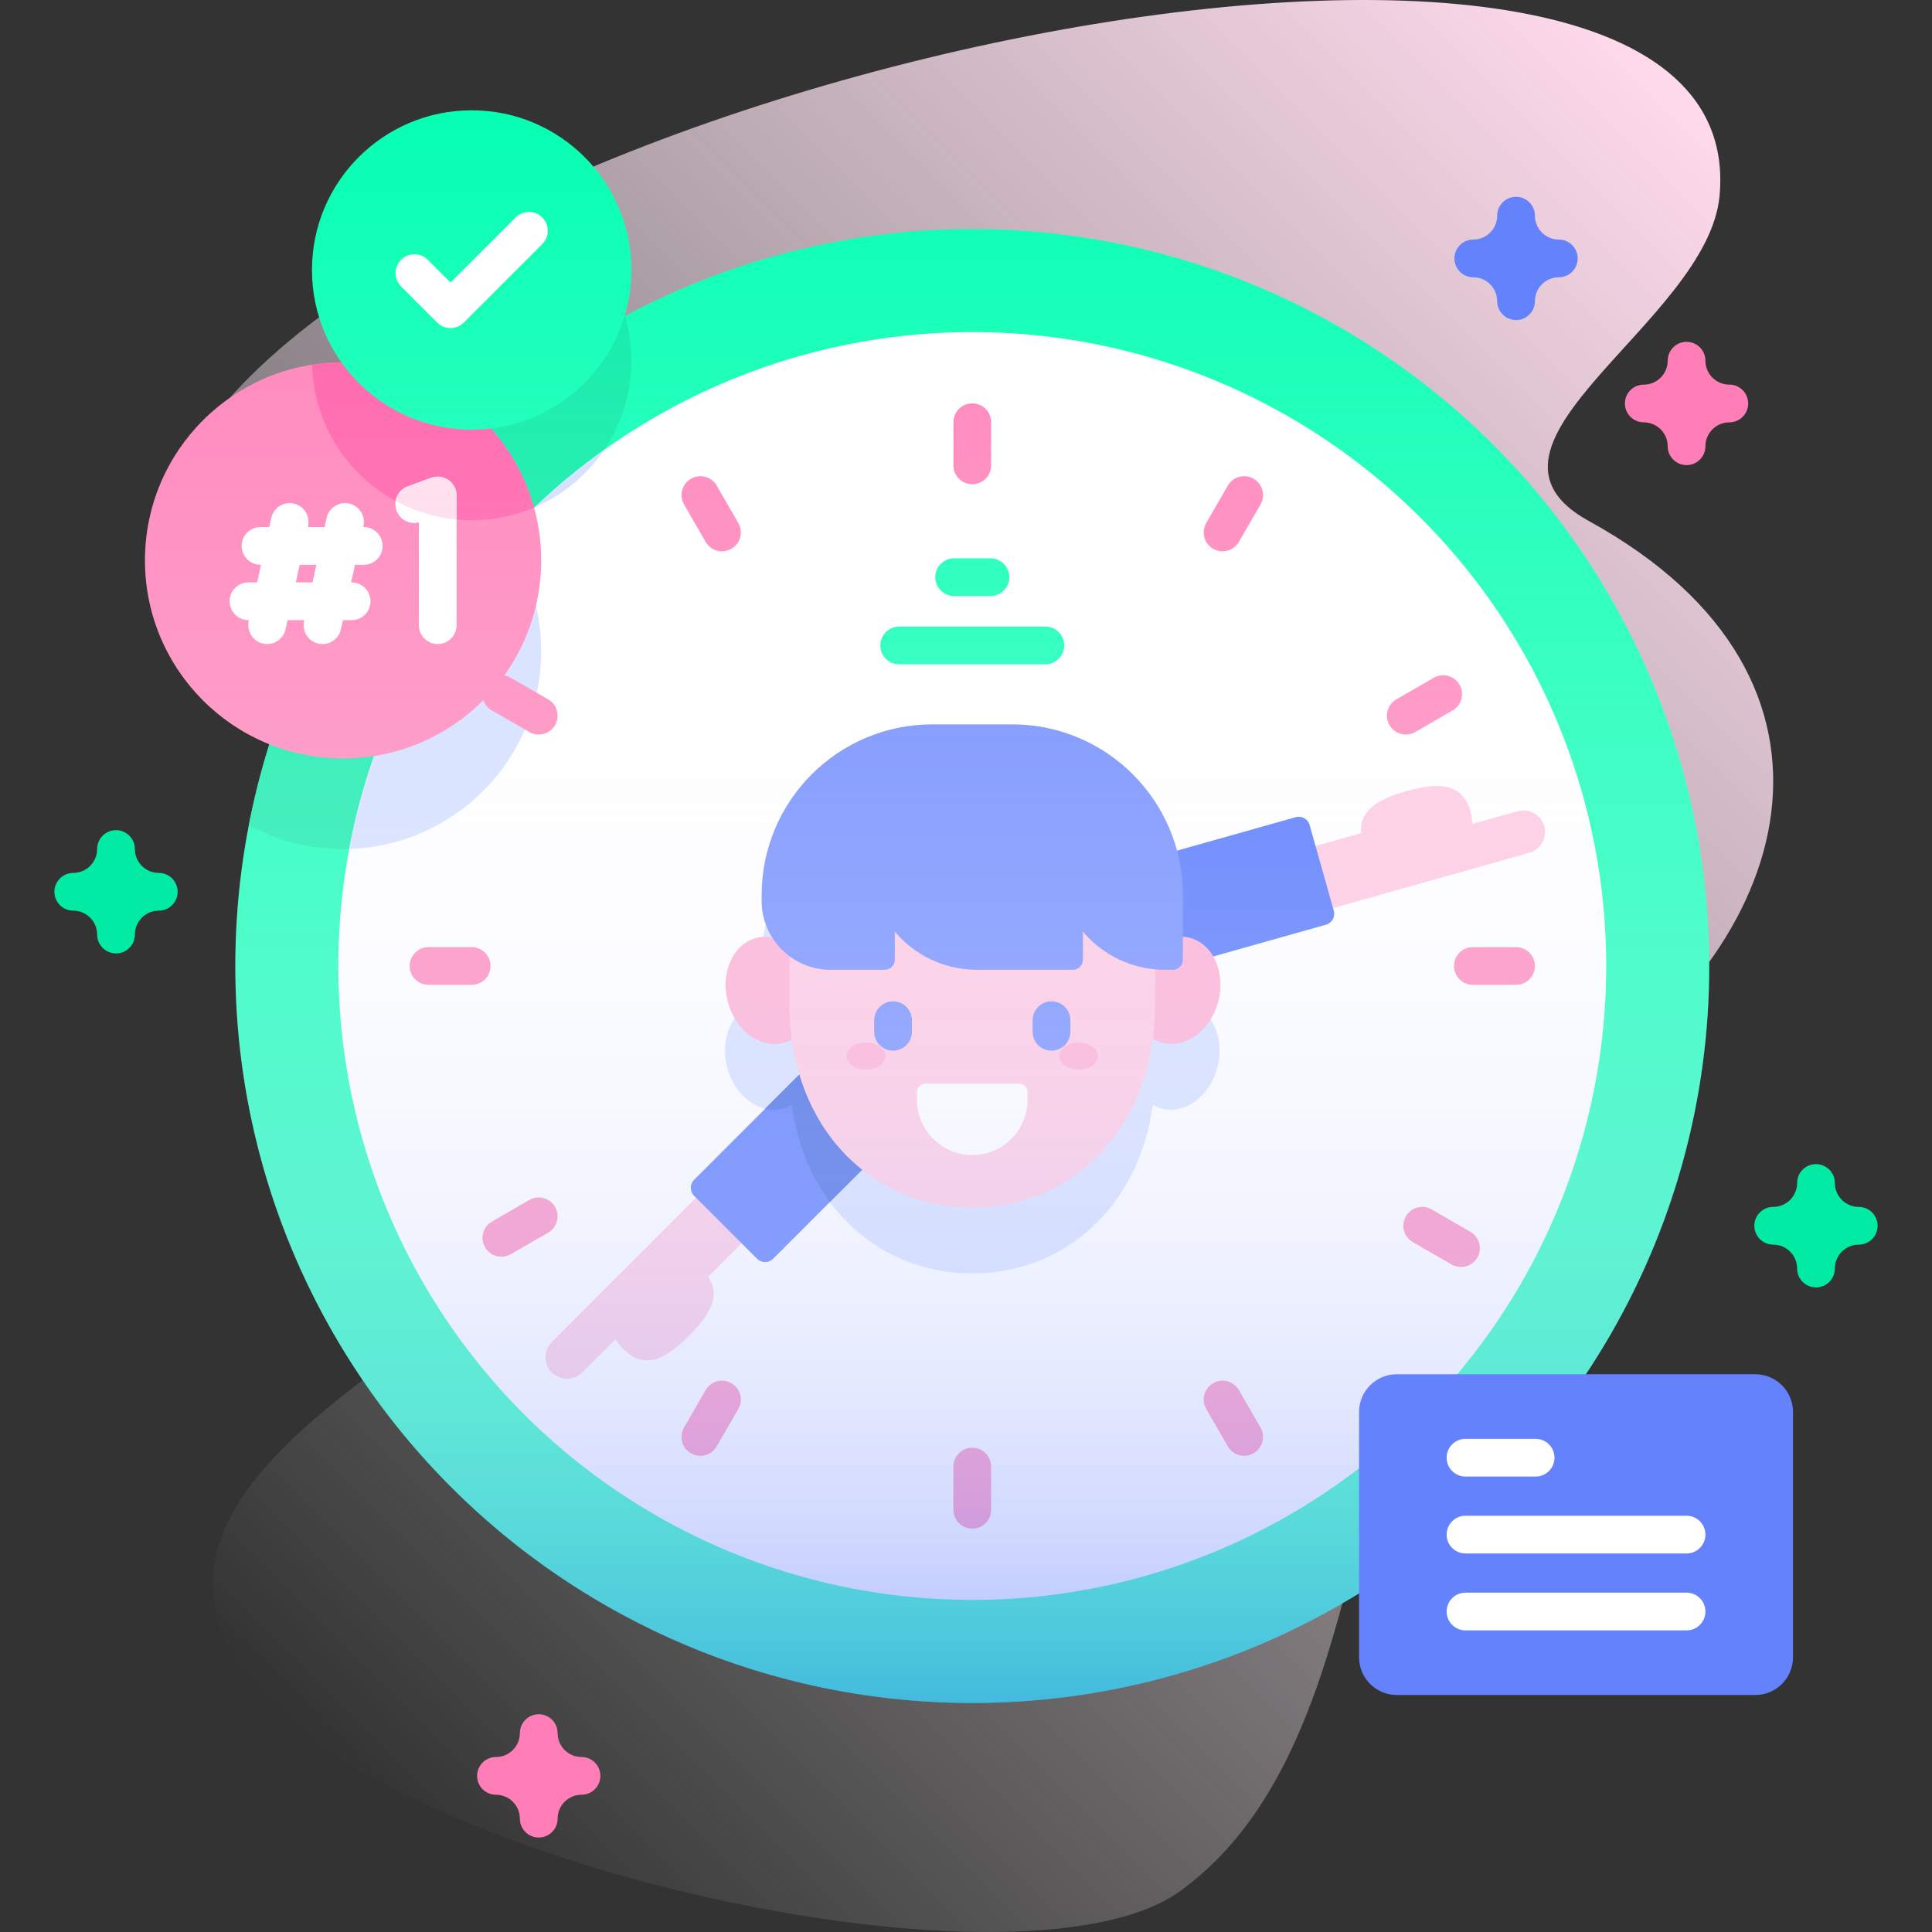<svg id="Capa_1" enable-background="new 0 0 512 512" height="512" viewBox="0 0 512 512" width="512" xmlns="http://www.w3.org/2000/svg" xmlns:xlink="http://www.w3.org/1999/xlink"><rect x="0" y="0" width="512" height="512" fill="#333333" stroke="none"/><linearGradient id="SVGID_1_" gradientUnits="userSpaceOnUse" x1="55.315" x2="456.971" y1="435.349" y2="33.693"><stop offset="0" stop-color="#fffcff" stop-opacity="0"/><stop offset="1" stop-color="#ffdaec"/></linearGradient><linearGradient id="SVGID_00000075156631394979804860000010530891769384998024_" gradientUnits="userSpaceOnUse" x1="245.693" x2="245.693" y1="459.159" y2="16.385"><stop offset="0" stop-color="#6582fd" stop-opacity=".6"/><stop offset=".05" stop-color="#839afd" stop-opacity=".57"/><stop offset=".116" stop-color="#a4b5fe" stop-opacity=".53"/><stop offset=".19" stop-color="#c1ccfe" stop-opacity=".486"/><stop offset=".273" stop-color="#d8dffe" stop-opacity=".436"/><stop offset=".368" stop-color="#e9edff" stop-opacity=".379"/><stop offset=".482" stop-color="#f6f8ff" stop-opacity=".31"/><stop offset=".635" stop-color="#fdfdff" stop-opacity=".218"/><stop offset=".997" stop-color="#fff" stop-opacity="0"/></linearGradient><g><g><path d="m421.026 138.052c-36.764-20.2 31.515-52.664 34.664-86.082 9.883-104.871-340.566-34.659-404.351 66.056-18.625 29.409 10.564 62.433 33.1 73.991 245.649 125.985-76.024 157.601-21.703 248.61 30.936 51.83 207.533 91.404 250.088 60.483 62.671-45.538 37.916-171.643 103.217-212.374 58.828-36.693 81.773-108.492 4.985-150.684z" fill="url(#SVGID_1_)"/></g><g><g><g><circle cx="257.664" cy="256" fill="#02ffb2" r="195.301"/></g><path d="m65.939 218.686c7.429 4.026 15.938 6.314 24.982 6.314 28.995 0 52.5-23.505 52.5-52.5 0-13.422-5.044-25.662-13.331-34.945 20.97-2.516 37.229-20.356 37.229-42.004 0-4.111-.597-8.079-1.69-11.837-50.939 27.268-88.368 76.461-99.69 134.972z" fill="#01eba4"/><g><circle cx="257.664" cy="256" fill="#fff" r="167.998"/></g><g fill="#d1ddff"><path d="m133.914 142.38c5.99 8.52 9.51 18.91 9.51 30.12 0 28.46-22.65 51.63-50.9 52.47 5.88-31.51 20.56-59.92 41.39-82.59z"/><path d="m160.064 119.25c-4.51 6.66-10.88 11.97-18.35 15.18 5.75-5.48 11.88-10.56 18.35-15.18z"/><path d="m314.999 265.962c-.503-.127-1.009-.195-1.515-.238v-11.062c0-24.998-20.264-45.262-45.262-45.262h-21.116c-24.997 0-45.262 20.264-45.262 45.262v1.532c0 3.572 1.042 6.894 2.817 9.708-1.423-.3-2.888-.305-4.332.059-6.18 1.559-9.617 9.057-7.677 16.748 1.94 7.69 8.522 12.661 14.702 11.102.887-.224 1.71-.583 2.477-1.034 3.677 27.342 23.688 44.692 47.832 44.692s44.155-17.351 47.832-44.692c.767.452 1.59.811 2.477 1.034 6.18 1.559 12.762-3.411 14.702-11.102 1.941-7.69-1.496-15.188-7.675-16.747z"/></g><g><g><path d="m146.24 355.603c-2.234 2.234-2.234 5.857 0 8.091s5.857 2.234 8.091 0l8.787-8.788c.59.949 1.292 1.848 2.116 2.672 5.791 5.791 11.585 2.196 17.375-3.595 5.205-5.205 8.631-10.413 5.067-15.618l19.44-19.44-12.1-12.1z" fill="#ffc3de"/></g><path d="m269.447 269.014-64.581 64.581c-1.165 1.165-3.054 1.165-4.218 0l-16.712-16.712c-1.165-1.165-1.165-3.054 0-4.218l64.581-64.581z" fill="#4369fc"/><path d="m248.517 248.083-45.742 45.742c1.501.355 3.053.372 4.58-.014.887-.224 1.71-.583 2.477-1.034 1.353 10.063 4.925 18.767 10.096 25.756l49.519-49.519z" fill="#2d58df"/></g><g><g><path d="m405.285 226.007c3.041-.857 4.811-4.018 3.954-7.059s-4.018-4.811-7.059-3.954l-11.961 3.372c-.051-1.116-.224-2.244-.541-3.366-2.222-7.882-9.034-7.577-16.916-5.355-7.085 1.998-12.619 4.867-12.053 11.15l-26.461 7.461 4.644 16.469z" fill="#ffc3de"/></g><path d="m255.476 241.343 87.904-24.784c1.586-.447 3.233.476 3.68 2.062l6.413 22.747c.447 1.586-.476 3.233-2.062 3.68l-87.904 24.784z" fill="#4369fc"/></g><g><g><g><g><g><ellipse cx="203.842" cy="262.452" fill="#ffa7ce" rx="11.54" ry="14.361" transform="matrix(.97 -.245 .245 .97 -58.006 57.835)"/></g></g><g><g><ellipse cx="311.486" cy="262.452" fill="#ffa7ce" rx="14.361" ry="11.54" transform="matrix(.245 -.97 .97 .245 -19.186 500.277)"/></g></g></g><path d="m306.106 266.136c0 32.598-21.688 53.899-48.442 53.899s-48.442-21.301-48.442-53.899v-33.609h96.884z" fill="#ffc3de"/><g><path d="m201.844 237.228v1.532c0 10.074 8.167 18.241 18.241 18.241h14.395c1.465 0 2.654-1.188 2.654-2.654v-7.461c5.207 6.183 13.001 10.115 21.717 10.115h25.48c1.465 0 2.654-1.188 2.654-2.654v-7.461c5.207 6.183 13.001 10.115 21.717 10.115h2.129c1.465 0 2.654-1.188 2.654-2.654v-17.12c0-24.997-20.264-45.262-45.262-45.262h-21.116c-24.998.001-45.263 20.265-45.263 45.263z" fill="#6582fd"/></g></g><g><g><path d="m236.668 278.436c-2.762 0-5-2.238-5-5v-3.064c0-2.762 2.238-5 5-5s5 2.238 5 5v3.064c0 2.761-2.238 5-5 5z" fill="#6582fd"/></g><g><path d="m278.66 278.436c-2.762 0-5-2.238-5-5v-3.064c0-2.762 2.238-5 5-5s5 2.238 5 5v3.064c0 2.761-2.238 5-5 5z" fill="#6582fd"/></g></g><g><path d="m272.315 289.449v1.996c0 8.092-6.56 14.651-14.651 14.651-8.092 0-14.651-6.56-14.651-14.651v-1.996c0-1.251 1.014-2.265 2.265-2.265h24.771c1.252 0 2.266 1.014 2.266 2.265z" fill="#fff"/></g><g fill="#ffa7ce"><ellipse cx="285.824" cy="279.887" rx="5.174" ry="3.607"/><ellipse cx="229.504" cy="279.887" rx="5.174" ry="3.607"/></g></g><g><g><path d="m387.174 335.776c-.848 0-1.708-.216-2.495-.671l-10.28-5.936c-2.392-1.381-3.211-4.438-1.83-6.83 1.379-2.392 4.438-3.214 6.83-1.83l10.28 5.936c2.392 1.381 3.211 4.438 1.83 6.83-.926 1.605-2.607 2.501-4.335 2.501z" fill="#ff7eb7"/></g></g><g><g><g><path d="m257.664 128.335c-2.762 0-5-2.238-5-5v-11.438c0-2.762 2.238-5 5-5s5 2.238 5 5v11.438c0 2.762-2.238 5-5 5z" fill="#ff7eb7"/></g><g><path d="m257.664 405.103c-2.762 0-5-2.238-5-5v-11.438c0-2.762 2.238-5 5-5s5 2.238 5 5v11.438c0 2.761-2.238 5-5 5z" fill="#ff7eb7"/></g></g><g><g><path d="m191.337 146.109c-1.729 0-3.409-.896-4.335-2.501l-5.719-9.904c-1.381-2.392-.562-5.449 1.83-6.83 2.391-1.381 5.45-.562 6.83 1.83l5.719 9.904c1.381 2.392.562 5.449-1.83 6.83-.787.455-1.647.671-2.495.671z" fill="#ff7eb7"/></g><g><path d="m329.72 385.797c-1.729 0-3.409-.896-4.335-2.501l-5.719-9.904c-1.381-2.392-.562-5.449 1.83-6.83s5.45-.562 6.83 1.83l5.719 9.904c1.381 2.392.562 5.449-1.83 6.83-.787.454-1.648.671-2.495.671z" fill="#ff7eb7"/></g></g><g><g><path d="m124.999 261h-11.438c-2.762 0-5-2.238-5-5s2.238-5 5-5h11.438c2.762 0 5 2.238 5 5s-2.238 5-5 5z" fill="#ff7eb7"/></g><g><path d="m401.767 261h-11.438c-2.762 0-5-2.238-5-5s2.238-5 5-5h11.438c2.762 0 5 2.238 5 5s-2.239 5-5 5z" fill="#ff7eb7"/></g></g><g><g><path d="m142.768 194.669c-.848 0-1.708-.216-2.495-.671l-9.904-5.719c-2.392-1.381-3.211-4.438-1.83-6.83 1.379-2.392 4.437-3.214 6.83-1.83l9.904 5.719c2.392 1.381 3.211 4.438 1.83 6.83-.926 1.604-2.607 2.501-4.335 2.501z" fill="#ff7eb7"/></g></g><g><g><path d="m132.873 333.052c-1.729 0-3.409-.896-4.335-2.501-1.381-2.392-.562-5.449 1.83-6.83l9.904-5.719c2.391-1.381 5.449-.562 6.83 1.83s.562 5.449-1.83 6.83l-9.904 5.719c-.787.454-1.647.671-2.495.671z" fill="#ff7eb7"/></g><g><path d="m372.561 194.669c-1.729 0-3.409-.896-4.335-2.501-1.381-2.392-.562-5.449 1.83-6.83l9.904-5.719c2.392-1.381 5.45-.562 6.83 1.83 1.381 2.392.562 5.449-1.83 6.83l-9.904 5.719c-.787.454-1.648.671-2.495.671z" fill="#ff7eb7"/></g></g><g><g><path d="m185.608 385.797c-.848 0-1.708-.216-2.495-.671-2.392-1.381-3.211-4.438-1.83-6.83l5.719-9.904c1.38-2.393 4.437-3.214 6.83-1.83 2.392 1.381 3.211 4.438 1.83 6.83l-5.719 9.904c-.925 1.604-2.606 2.501-4.335 2.501z" fill="#ff7eb7"/></g><g><path d="m323.991 146.109c-.848 0-1.708-.216-2.495-.671-2.392-1.381-3.211-4.438-1.83-6.83l5.719-9.904c1.38-2.392 4.437-3.214 6.83-1.83 2.392 1.381 3.211 4.438 1.83 6.83l-5.719 9.904c-.926 1.605-2.606 2.501-4.335 2.501z" fill="#ff7eb7"/></g></g></g><g><g><path d="m262.475 157.966h-9.621c-2.762 0-5-2.238-5-5s2.238-5 5-5h9.621c2.762 0 5 2.238 5 5s-2.239 5-5 5z" fill="#02ffb2"/></g><g><path d="m277.033 176.048h-38.738c-2.762 0-5-2.238-5-5s2.238-5 5-5h38.738c2.762 0 5 2.238 5 5s-2.238 5-5 5z" fill="#02ffb2"/></g></g><g><g><g><circle cx="90.921" cy="148.5" fill="#ff7eb7" r="52.5"/></g><path d="m90.921 96c-2.795 0-5.537.223-8.214.644.582 22.866 19.286 41.227 42.292 41.227 5.864 0 11.448-1.194 16.525-3.349-6.121-22.207-26.451-38.522-50.603-38.522z" fill="#ff5ba7"/></g><g><g><g><g><g><path d="m116 170.684c-2.762 0-5-2.238-5-5v-27.231c-2.456.618-5.025-.698-5.917-3.124-.952-2.592.377-5.465 2.969-6.418l6.224-2.287c1.532-.562 3.246-.343 4.586.593s2.139 2.467 2.139 4.101v34.367c-.001 2.76-2.239 4.999-5.001 4.999z" fill="#fff"/></g></g></g></g><g><g><g><path d="m70.803 170.685c-.354 0-.712-.037-1.071-.116-2.697-.589-4.407-3.253-3.818-5.951l5.968-27.348c.588-2.698 3.252-4.411 5.951-3.818 2.697.589 4.407 3.253 3.818 5.951l-5.968 27.348c-.51 2.338-2.58 3.934-4.88 3.934z" fill="#fff"/></g><g><path d="m85.473 170.685c-.354 0-.712-.037-1.07-.116-2.698-.588-4.408-3.253-3.819-5.95l5.967-27.348c.588-2.698 3.261-4.412 5.95-3.819 2.698.588 4.408 3.253 3.819 5.95l-5.967 27.348c-.51 2.338-2.581 3.935-4.88 3.935z" fill="#fff"/></g><g><path d="m96.391 149.675h-27.348c-2.762 0-5-2.238-5-5s2.238-5 5-5h27.348c2.762 0 5 2.238 5 5s-2.239 5-5 5z" fill="#fff"/></g><g><path d="m93.189 164.344h-27.346c-2.762 0-5-2.238-5-5s2.238-5 5-5h27.347c2.762 0 5 2.238 5 5s-2.239 5-5.001 5z" fill="#fff"/></g></g></g></g><path d="m118.861 127.216c-1.34-.936-3.054-1.154-4.586-.593l-6.224 2.287c-1.744.641-2.894 2.156-3.185 3.865 4.879 2.646 10.335 4.359 16.133 4.903v-6.362c.001-1.633-.798-3.165-2.138-4.1z" fill="#ffdaec"/></g><g><g><g><g><circle cx="124.999" cy="71.551" fill="#02ffb2" r="42.32"/></g></g></g><g><g><path d="m119.389 86.94c-1.326 0-2.598-.527-3.536-1.465l-9.558-9.559c-1.952-1.952-1.952-5.118.001-7.071 1.951-1.951 5.118-1.952 7.071.001l6.021 6.022 17.244-17.242c1.951-1.953 5.119-1.953 7.07 0 1.953 1.952 1.953 5.118 0 7.07l-20.779 20.778c-.937.94-2.208 1.466-3.534 1.466z" fill="#fff"/></g></g></g><g><path d="m257.664 60.699c-33.326 0-64.697 8.356-92.147 23.073 1.167-3.87 1.802-7.97 1.802-12.221 0-23.373-18.947-42.32-42.32-42.32s-42.32 18.947-42.32 42.32c0 9.116 2.892 17.552 7.796 24.46-28.789.241-52.054 23.643-52.054 52.489 0 22.083 13.641 40.968 32.95 48.723-5.847 18.551-9.008 38.294-9.008 58.777 0 107.862 87.439 195.301 195.301 195.301s195.301-87.439 195.301-195.301-87.439-195.301-195.301-195.301z" fill="url(#SVGID_00000075156631394979804860000010530891769384998024_)"/><path d="m465.164 449.189h-95c-5.523 0-10-4.477-10-10v-65c0-5.523 4.477-10 10-10h95c5.523 0 10 4.477 10 10v65c0 5.523-4.477 10-10 10z" fill="#6582fd"/><g><g><path d="m406.955 391.308h-18.582c-2.762 0-5-2.238-5-5s2.238-5 5-5h18.582c2.762 0 5 2.238 5 5s-2.238 5-5 5z" fill="#fff"/></g><g><path d="m446.955 411.689h-58.582c-2.762 0-5-2.238-5-5s2.238-5 5-5h58.582c2.762 0 5 2.238 5 5s-2.238 5-5 5z" fill="#fff"/></g><g><path d="m446.955 432.071h-58.582c-2.762 0-5-2.238-5-5s2.238-5 5-5h58.582c2.762 0 5 2.238 5 5s-2.238 5-5 5z" fill="#fff"/></g></g></g></g><g><path d="m30.746 252.667c-2.762 0-5-2.238-5-5 0-3.492-2.841-6.334-6.333-6.334-2.762 0-5-2.238-5-5s2.238-5 5-5c3.492 0 6.333-2.841 6.333-6.333 0-2.762 2.238-5 5-5s5 2.238 5 5c0 3.492 2.841 6.333 6.333 6.333 2.762 0 5 2.238 5 5s-2.238 5-5 5c-3.492 0-6.333 2.842-6.333 6.334 0 2.762-2.238 5-5 5z" fill="#01eba4"/></g><g><path d="m481.254 341.174c-2.762 0-5-2.238-5-5 0-3.492-2.842-6.334-6.334-6.334-2.762 0-5-2.238-5-5s2.238-5 5-5c3.492 0 6.334-2.841 6.334-6.333 0-2.762 2.238-5 5-5s5 2.238 5 5c0 3.492 2.841 6.333 6.333 6.333 2.762 0 5 2.238 5 5s-2.238 5-5 5c-3.492 0-6.333 2.842-6.333 6.334 0 2.762-2.238 5-5 5z" fill="#01eba4"/></g><g><path d="m446.955 123.259c-2.762 0-5-2.238-5-5 0-3.492-2.841-6.333-6.333-6.333-2.762 0-5-2.238-5-5s2.238-5 5-5c3.492 0 6.333-2.841 6.333-6.333 0-2.762 2.238-5 5-5s5 2.238 5 5c0 3.492 2.842 6.333 6.334 6.333 2.762 0 5 2.238 5 5s-2.238 5-5 5c-3.492 0-6.334 2.841-6.334 6.333 0 2.762-2.238 5-5 5z" fill="#ff7eb7"/></g><g><path d="m142.772 486.959c-2.762 0-5-2.238-5-5 0-3.492-2.841-6.333-6.333-6.333-2.762 0-5-2.238-5-5s2.238-5 5-5c3.492 0 6.333-2.841 6.333-6.333 0-2.762 2.238-5 5-5s5 2.238 5 5c0 3.492 2.842 6.333 6.334 6.333 2.762 0 5 2.238 5 5s-2.238 5-5 5c-3.492 0-6.334 2.841-6.334 6.333 0 2.762-2.238 5-5 5z" fill="#ff7eb7"/></g><g><path d="m401.767 84.821c-2.762 0-5-2.238-5-5 0-3.492-2.842-6.334-6.334-6.334-2.762 0-5-2.238-5-5s2.238-5 5-5c3.492 0 6.334-2.841 6.334-6.333 0-2.762 2.238-5 5-5s5 2.238 5 5c0 3.492 2.841 6.333 6.333 6.333 2.762 0 5 2.238 5 5s-2.238 5-5 5c-3.492 0-6.333 2.842-6.333 6.334 0 2.762-2.239 5-5 5z" fill="#6582fd"/></g></g></g></svg>